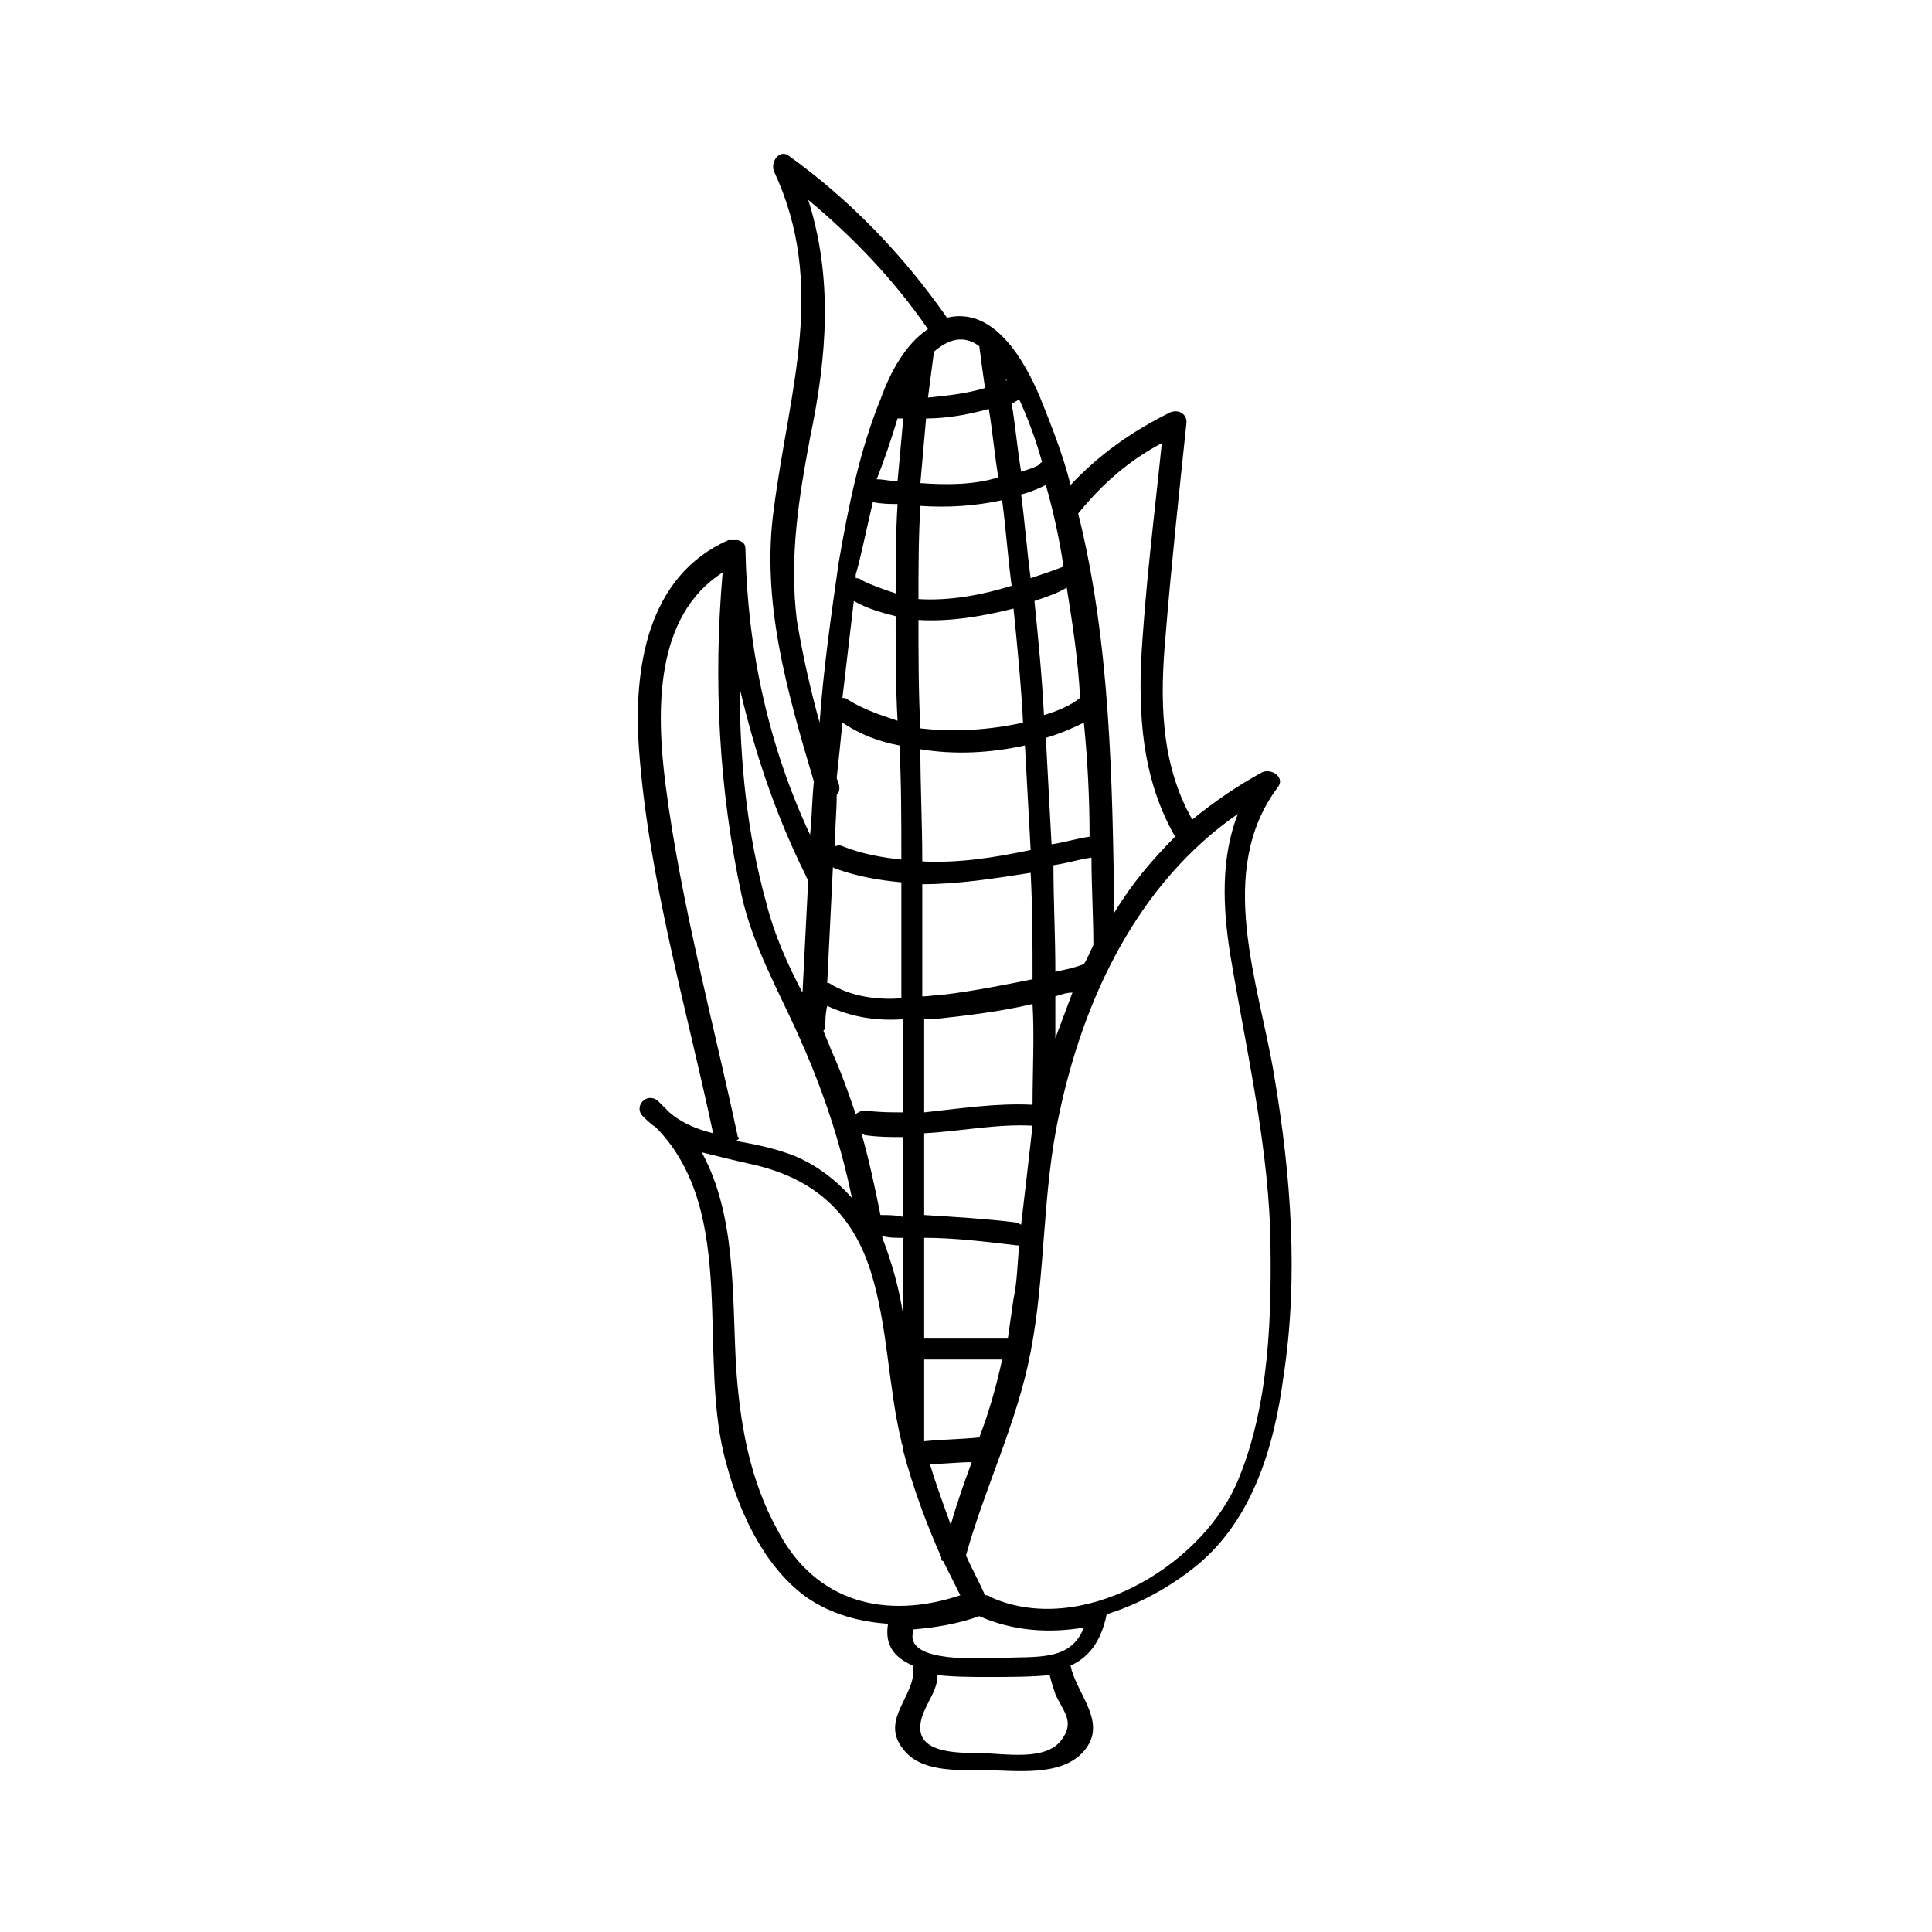 <?xml version="1.0" encoding="UTF-8"?>
<!-- Uploaded to: ICON Repo, www.iconrepo.com, Generator: ICON Repo Mixer Tools -->
<svg fill="#000000" width="800px" height="800px" version="1.1" viewBox="144 144 512 512" xmlns="http://www.w3.org/2000/svg">
 <path d="m481.62 428.71c-4.031-24.184-15.617-53.906 1.008-76.074 2.016-2.519-1.512-5.039-4.031-4.031-6.551 3.527-13.098 8.062-18.641 12.594-8.566-15.113-8.566-32.242-7.055-48.871 1.512-18.641 3.527-37.281 5.543-56.426 0-2.519-2.519-3.527-4.535-2.519-10.078 5.039-18.641 11.082-26.199 19.145-2.016-8.062-5.039-15.617-8.062-23.176-4.031-9.574-12.09-24.184-24.688-21.16-11.586-16.625-25.695-31.234-41.816-42.824-2.519-2.016-5.039 1.512-4.031 4.031 14.105 30.23 4.031 57.938 0 89.176-3.527 24.688 3.527 48.871 10.578 72.547-0.504 4.535-0.504 9.574-1.008 14.105-11.082-23.68-16.625-49.375-17.129-75.57 0-1.512-0.504-2.016-2.016-2.519h-0.504-1.512-0.504c-21.664 9.574-25.191 34.258-23.68 55.418 2.519 34.258 12.594 68.52 19.648 101.77-4.031-1.008-8.062-2.519-11.586-5.543-1.008-1.008-2.016-2.016-3.023-3.023-3.023-2.519-6.551 1.512-4.031 4.031 1.008 1.008 2.016 2.016 3.527 3.023 22.168 22.672 10.578 60.961 18.641 89.176 3.527 13.098 10.078 27.207 21.16 35.266 6.551 4.535 14.105 6.551 21.664 7.055-1.008 6.047 2.016 9.07 6.551 11.082 1.512 7.559-9.07 14.105-2.519 22.168 4.535 6.047 14.105 5.543 21.16 5.543 8.062 0 20.656 2.016 26.703-5.039 6.551-7.559-2.016-15.113-3.527-22.672 4.535-2.016 8.062-6.047 9.574-13.602 8.062-2.519 15.617-6.551 22.168-11.586 16.121-12.09 22.168-32.242 24.688-51.387 4.031-26.195 2.016-53.402-2.516-80.105zm-29.727-167.27c-2.016 19.648-4.535 39.297-5.543 58.945-0.504 16.121 1.008 31.234 9.07 45.344-6.047 6.047-11.586 12.594-16.121 20.152-0.504-34.762-1.008-71.539-9.574-105.8 6.551-8.059 13.602-14.105 22.168-18.641zm-61.465 270.55c3.527 0 7.559-0.504 11.082-0.504-2.016 5.543-4.031 11.082-5.543 16.625-2.012-5.539-4.027-11.082-5.539-16.121zm35.266-238.8v1.008c-2.519 1.008-5.543 2.016-8.566 3.023-1.008-7.559-1.512-14.609-2.519-22.168 2.016-0.504 4.535-1.512 6.551-2.519 2.016 7.055 3.527 14.105 4.535 20.656zm5.543 106.3c-2.519 1.008-5.039 1.512-7.559 2.016 0-9.574-0.504-18.641-0.504-28.215 3.527-0.504 6.551-1.512 10.078-2.016 0 7.559 0.504 15.617 0.504 23.176-1.008 2.016-1.512 3.527-2.519 5.039zm-13.602 37.281c-9.574-0.504-19.145 1.008-28.719 2.016v-24.688h2.519c9.07-1.008 17.633-2.016 26.199-4.031 0.504 8.566 0 17.633 0 26.703zm-23.176-29.223c-2.016 0-4.031 0.504-6.047 0.504v-28.215-1.512c9.574 0 19.145-1.512 28.719-3.023 0.504 9.574 0.504 18.641 0.504 28.215-7.559 1.512-15.117 3.023-23.176 4.031zm-29.727-33.754s0.504 0.504 1.008 0.504c5.543 2.016 11.586 3.023 17.129 3.527v30.73c-6.551 0.504-13.602-0.504-19.145-4.031h-0.504c0.504-10.578 1.008-20.656 1.512-30.73zm22.672-65.496c8.566 0.504 17.129-1.008 25.191-3.023 1.008 10.078 2.016 20.152 2.519 30.23-9.07 2.016-18.641 2.519-27.207 1.512-0.504-9.574-0.504-19.145-0.504-28.719zm28.215 33.25c0.504 9.07 1.008 18.641 1.512 27.711-9.574 2.016-19.145 3.527-28.719 3.023 0-10.078-0.504-19.648-0.504-29.727 9.07 1.512 18.641 1.008 27.711-1.008zm17.129 24.184c-3.527 0.504-6.551 1.512-10.078 2.016-0.504-9.574-1.008-18.641-1.512-28.215 3.527-1.008 7.055-2.519 10.078-4.031 1.008 10.078 1.512 20.156 1.512 30.23zm-12.09-32.242c-0.504-10.078-1.512-20.152-2.519-30.23 3.023-1.008 6.047-2.016 8.566-3.527 1.512 9.574 3.023 19.145 3.527 29.223-2.523 2.016-6.051 3.527-9.574 4.535zm-8.566-34.258c-8.062 2.519-16.625 4.031-24.688 3.527 0-8.062 0-16.121 0.504-24.688 7.559 0.504 14.609 0 21.664-1.512 1.008 7.555 1.512 15.113 2.519 22.672zm-24.184-27.207c0.504-5.543 1.008-11.586 1.512-17.129 5.543 0 11.082-1.008 16.625-2.519 1.008 6.047 1.512 12.09 2.519 18.137-6.547 2.016-13.602 2.016-20.656 1.512zm-6.043-17.129h0.504 1.008c-0.504 5.543-1.008 11.082-1.512 16.625-2.016 0-3.527-0.504-5.543-0.504 2.016-5.039 4.031-11.082 5.543-16.121zm-6.551 22.168c2.519 0.504 4.535 0.504 6.551 0.504-0.504 8.062-0.504 16.121-0.504 23.68-3.023-1.008-6.047-2.016-9.07-3.527-0.504-0.504-1.008-0.504-1.512-0.504v-1.008c1.008-3.023 2.519-10.582 4.535-19.145zm-5.039 26.195c3.527 2.016 7.055 3.023 11.082 4.031 0 9.07 0 18.641 0.504 27.711-4.535-1.512-9.07-3.023-13.098-5.543-0.504-0.504-1.008-0.504-1.512-0.504 1.008-8.562 2.016-17.129 3.023-25.695zm-3.023 32.246c4.535 3.023 9.574 5.039 15.113 6.047 0.504 10.078 0.504 20.152 0.504 30.23-5.039-0.504-10.578-1.512-15.617-3.527-1.008-0.504-1.512 0-2.016 0 0-4.535 0.504-9.07 0.504-13.602 0.504-0.504 1.008-1.512 0.504-3.023 0-0.504-0.504-1.008-0.504-1.512 0.504-4.539 1.008-9.574 1.512-14.613zm-4.535 81.113c0-2.016 0-4.031 0.504-6.047 6.551 3.023 13.098 4.031 20.152 3.527v24.688c-3.527 0-6.551 0-10.078-0.504-1.008 0-2.016 0.504-2.519 1.008-2.016-6.047-4.031-11.586-6.551-17.129-0.504-1.512-1.512-3.527-2.016-5.039 0.004 0 0.508-0.504 0.508-0.504zm14.613 49.371c-1.512-7.559-3.023-14.609-5.039-21.664 0.504 0 0.504 0.504 1.008 0.504 3.527 0.504 6.551 0.504 10.078 0.504v21.16c-2.016-0.504-4.031-0.504-6.047-0.504zm6.043 6.047v20.656c-1.008-7.055-3.023-14.105-5.543-20.656v-0.504c1.516 0.504 3.531 0.504 5.543 0.504zm29.223 16.121c-0.504 3.527-1.008 7.055-1.512 10.578h-22.168v-26.703c8.062 0 16.121 1.008 24.688 2.016h0.504c-0.504 4.539-0.504 9.578-1.512 14.109zm-9.07 36.777c-5.039 0.504-9.574 0.504-14.609 1.008v-21.664h20.656c-1.512 7.055-3.527 14.109-6.047 20.656zm11.086-56.426c-0.504 0-0.504-0.504-1.008-0.504-8.062-1.008-16.625-1.512-24.688-2.016v-21.664c9.574-0.504 19.145-2.519 28.719-2.016-1.008 9.07-2.016 17.637-3.023 26.199zm9.066-60.457c1.512-0.504 3.023-1.008 4.535-1.008-1.512 4.031-3.023 8.062-4.535 12.09v-11.082zm-3.523-141.57s-0.504 0-0.504 0.504c-1.512 1.008-3.527 1.512-5.039 2.016-1.008-6.047-1.512-12.09-2.519-18.137 0.504 0 1.008-0.504 1.008-0.504 0.504 0 0.504-0.504 1.008-0.504 2.519 5.543 4.535 11.082 6.047 16.625zm-9.574-22.168s0 0.504 0.504 0.504h-0.504v-0.504zm-7.055-8.562v0c0.504 4.031 1.008 7.559 1.512 11.082-5.039 1.512-10.078 2.016-15.113 2.519 0.504-4.031 1.008-7.559 1.512-11.586v-0.504c4.031-3.527 8.062-4.535 12.09-1.512zm-48.363 72.547c-2.016-16.625 0.504-32.242 3.527-48.367 4.535-21.664 6.047-42.32-0.504-62.977 12.09 10.078 22.672 21.16 31.738 34.258-6.047 4.031-10.078 11.586-12.594 18.641-5.543 13.602-8.566 28.719-11.082 43.328-2.016 14.105-4.031 28.215-5.039 42.32-2.519-9.066-4.535-18.133-6.047-27.203zm2.519 68.016c0 0.504 0.504 0.504 0.504 1.008-0.504 10.078-1.008 20.152-1.512 29.727-4.031-7.559-7.559-15.617-9.574-23.68-5.039-18.137-7.055-37.281-7.055-56.93 4.031 17.125 9.574 33.754 17.637 49.875zm-18.137 69.02c-6.551-30.73-15.113-61.969-19.145-93.203-2.519-19.648-3.023-44.84 15.113-56.426-2.519 28.719-1.008 57.434 5.039 85.648 3.023 13.602 10.078 25.695 15.617 38.289 6.047 13.602 10.578 27.207 13.602 41.816-4.031-4.535-9.07-8.566-15.113-11.082-5.039-2.016-10.078-3.023-15.617-4.031 1.008-0.508 1.008-1.012 0.504-1.012zm10.578 104.29c-7.559-13.602-10.078-28.719-11.082-43.832-1.008-19.145 0-39.801-9.07-56.426 4.031 1.008 8.062 2.016 12.594 3.023 16.625 3.527 27.207 12.594 32.242 28.719 4.535 14.609 4.535 30.23 8.062 44.84 0 0.504 0.504 1.512 0.504 2.016v0.504c2.519 9.574 6.047 19.145 10.078 28.215 0 0.504 0 1.008 0.504 1.008 1.512 3.023 3.023 6.047 4.535 9.07-19.648 6.543-38.289 2.008-48.367-17.137zm73.555 43.328c2.016 4.535 5.039 7.055 2.016 11.586-4.031 6.551-15.617 4.031-22.672 4.031-7.559 0-18.641-0.504-14.105-11.082 1.512-3.527 3.527-6.047 3.527-9.574 4.535 0.504 9.574 0.504 13.098 0.504 6.047 0 11.586 0 16.625-0.504 0.508 2.016 1.008 3.527 1.512 5.039zm-14.609-9.57c-4.535 0-24.688 1.512-23.176-6.551v-1.008c6.047-0.504 12.09-1.512 17.633-3.527 9.07 4.031 18.641 4.535 27.711 3.023-3.527 9.07-12.594 7.559-22.168 8.062zm62.473-45.848c-10.078 22.168-41.312 40.305-64.992 29.727-0.504-0.504-1.008-0.504-1.512-0.504-1.512-3.527-3.527-7.055-5.039-10.578 5.039-18.137 13.602-35.266 17.129-53.906 4.031-20.656 3.023-42.32 7.559-62.977 6.551-31.234 21.16-61.465 47.359-79.602-4.535 11.586-4.031 24.688-2.016 37.281 4.031 24.184 9.574 47.863 10.578 72.547 0.508 22.164 0.004 47.355-9.066 68.012z"/>
</svg>
